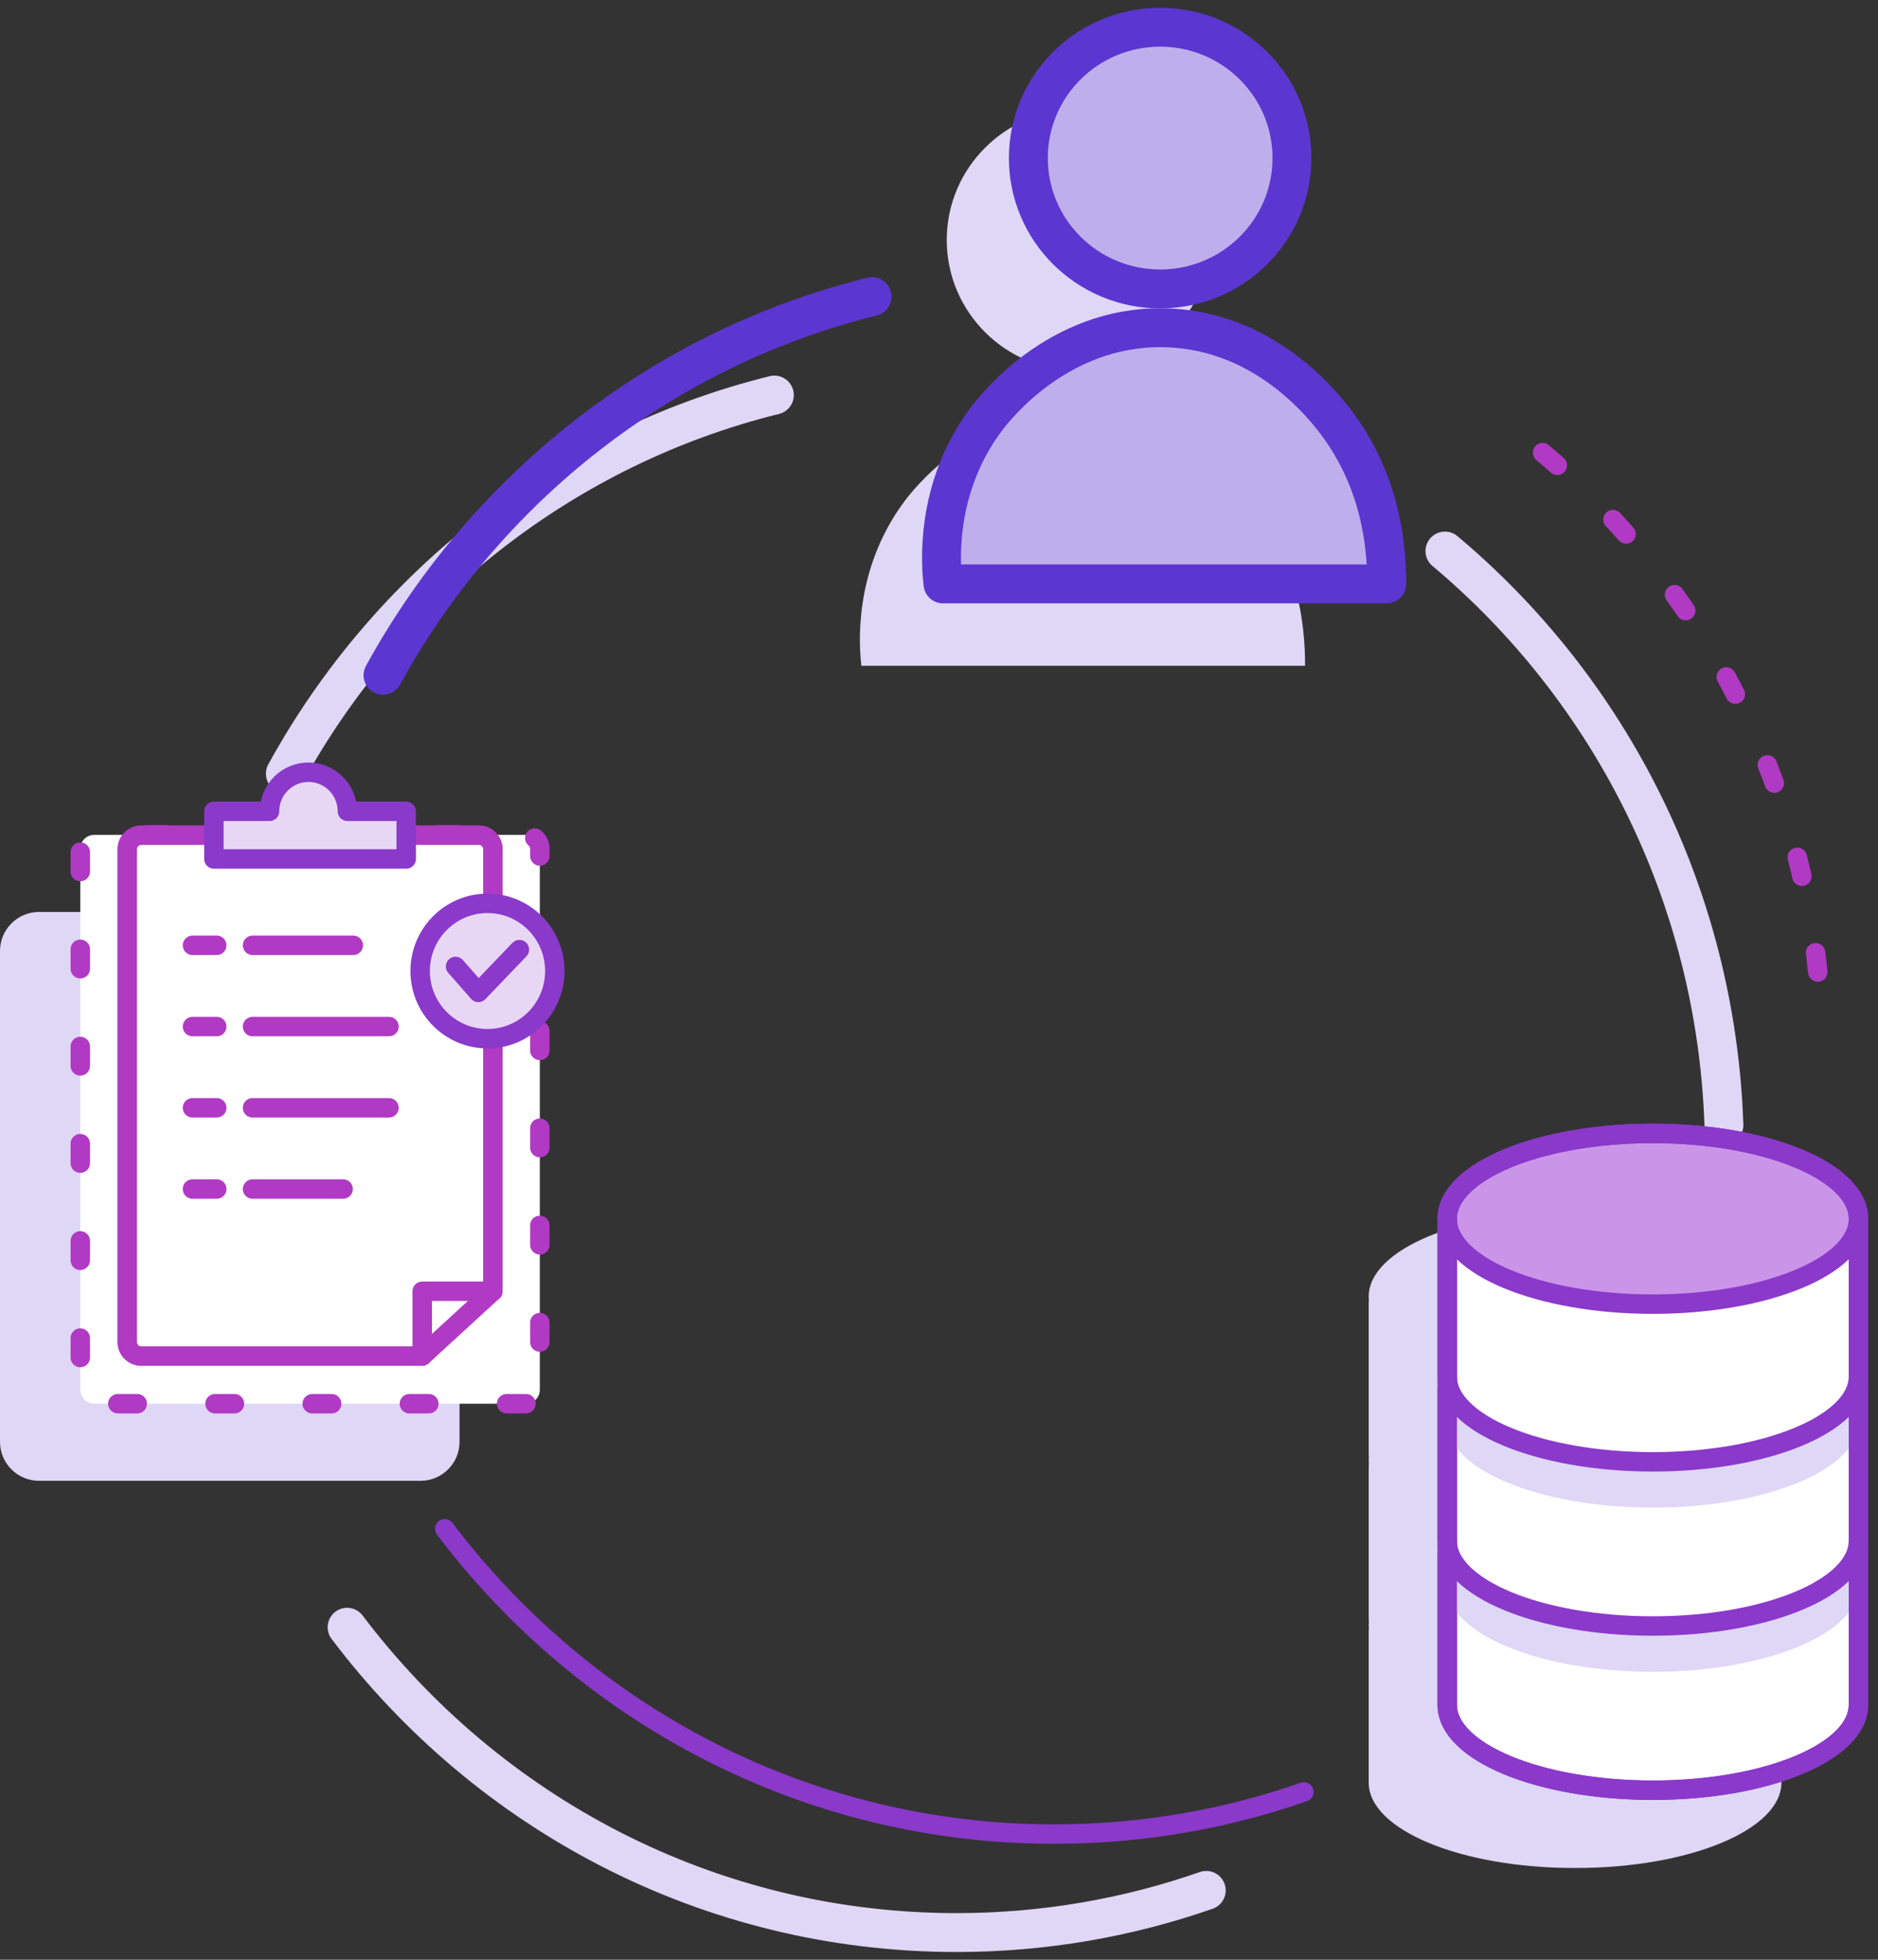 <?xml version="1.0" encoding="UTF-8"?>
<svg width="69px" height="72px" viewBox="0 0 69 72" version="1.1" xmlns="http://www.w3.org/2000/svg" xmlns:xlink="http://www.w3.org/1999/xlink">
    <rect x="0" y="0" width="69" height="72" fill="#333333" stroke="none"/>
    <title>icon-first-party-data</title>
    <g id="Page-1" stroke="none" stroke-width="1" fill="none" fill-rule="evenodd">
        <g id="Digital-Media" transform="translate(-120, -3399)">
            <g id="Group-4-Copy" transform="translate(0, 3043)">
                <g id="Group-34" transform="translate(120, 120)">
                    <g id="Group-36" transform="translate(0, 237)">
                        <g id="Group" transform="translate(-0, 0)">
                            <path d="M65.447,46.751 C65.448,46.745 65.447,46.74 65.448,46.735 C65.45,46.703 65.452,46.672 65.452,46.64 C65.452,46.638 65.452,46.636 65.452,46.634 C65.452,45.762 64.595,44.973 63.211,44.405 C61.846,43.844 59.97,43.498 57.898,43.498 C57.885,43.498 57.871,43.498 57.858,43.498 C57.853,43.498 57.847,43.498 57.842,43.498 C53.67,43.498 50.288,44.902 50.288,46.634 C50.288,46.656 50.289,46.677 50.29,46.699 C50.291,46.713 50.292,46.727 50.293,46.74 C50.293,46.744 50.293,46.748 50.293,46.752 C50.29,46.789 50.288,46.827 50.288,46.867 L50.288,52.427 C50.288,52.467 50.29,52.506 50.294,52.545 L50.294,52.548 C50.29,52.588 50.288,52.627 50.288,52.667 C50.288,52.706 50.29,52.745 50.293,52.783 L50.293,52.784 C50.29,52.822 50.288,52.86 50.288,52.899 L50.288,58.459 C50.288,58.499 50.29,58.539 50.294,58.578 L50.294,58.58 C50.29,58.62 50.288,58.659 50.288,58.699 C50.288,58.738 50.29,58.777 50.293,58.816 L50.293,58.817 C50.29,58.854 50.288,58.892 50.288,58.932 L50.288,64.492 C50.288,66.224 53.67,67.628 57.842,67.628 C57.851,67.628 57.86,67.628 57.87,67.628 C57.879,67.628 57.888,67.628 57.898,67.628 C62.07,67.628 65.452,66.224 65.452,64.492 L65.452,60.14 L65.452,58.932 L65.452,58.46 L65.452,54.58 L65.452,54.108 L65.452,52.899 L65.452,52.427 L65.452,48.547 L65.452,46.867 C65.452,46.827 65.45,46.789 65.447,46.752 L65.447,46.751 Z" id="Fill-1" fill="#DED7F6"></path>
                            <path d="M10.484,27.424 C14.256,20.553 20.732,15.422 28.451,13.514" id="Stroke-3" stroke="#DED7F6" stroke-width="1.429" stroke-linecap="round" stroke-linejoin="round"></path>
                            <path d="M44.319,68.451 C41.442,69.455 38.356,70 35.144,70 C26.021,70 17.91,65.604 12.753,58.783" id="Stroke-5" stroke="#DED7F6" stroke-width="1.429" stroke-linecap="round" stroke-linejoin="round"></path>
                            <path d="M53.089,19.245 C59.12,24.3 63.048,31.85 63.339,40.338" id="Stroke-7" stroke="#DED7F6" stroke-width="1.429" stroke-linecap="round" stroke-linejoin="round"></path>
                            <path d="M14.072,23.808 C17.843,16.936 24.319,11.805 32.038,9.898" id="Stroke-9" stroke="#5C36D0" stroke-width="1.429" stroke-linecap="round" stroke-linejoin="round"></path>
                            <path d="M47.906,64.834 C45.03,65.838 41.943,66.383 38.731,66.383 C29.609,66.383 21.498,61.987 16.341,55.167" id="Stroke-11" stroke="#8A39CA" stroke-width="0.714" stroke-linecap="round" stroke-linejoin="round"></path>
                            <path d="M56.677,15.629 C62.708,20.683 66.635,28.233 66.926,36.722" id="Stroke-13" stroke="#B03AC4" stroke-width="0.714" stroke-linecap="round" stroke-linejoin="round" stroke-dasharray="0.714,2.857"></path>
                            <path d="M31.648,23.461 C31.57,22.783 31.325,19.994 33.217,17.435 C33.521,17.024 35.846,14.012 39.696,14.049 C42.988,14.08 45.083,16.272 45.884,17.26 C45.995,17.397 46.092,17.522 46.176,17.638 C47.66,19.679 47.955,21.879 47.949,23.461 L31.648,23.461 Z" id="Fill-15" fill="#DED7F6"></path>
                            <path d="M44.47,7.817 C44.47,10.472 42.302,12.624 39.627,12.624 C36.953,12.624 34.785,10.472 34.785,7.817 C34.785,5.161 36.953,3.009 39.627,3.009 C42.302,3.009 44.47,5.161 44.47,7.817" id="Fill-17" fill="#DED7F6"></path>
                            <path d="M34.647,20.452 C34.568,19.775 34.323,16.985 36.216,14.426 C36.519,14.015 38.844,11.003 42.695,11.04 C45.986,11.072 48.082,13.263 48.883,14.251 C48.994,14.388 49.09,14.513 49.174,14.629 C50.659,16.67 50.953,18.87 50.948,20.452 L34.647,20.452 Z" id="Fill-19" fill="#BEAFEC"></path>
                            <path d="M34.647,20.452 C34.568,19.775 34.323,16.985 36.216,14.426 C36.519,14.015 38.844,11.003 42.695,11.04 C45.986,11.072 48.082,13.263 48.883,14.251 C48.994,14.388 49.09,14.513 49.174,14.629 C50.659,16.67 50.953,18.87 50.948,20.452 L34.647,20.452 Z" id="Stroke-21" stroke="#5C36D0" stroke-width="1.429" stroke-linecap="round" stroke-linejoin="round"></path>
                            <path d="M47.468,4.808 C47.468,7.463 45.3,9.615 42.626,9.615 C39.951,9.615 37.783,7.463 37.783,4.808 C37.783,2.152 39.951,0 42.626,0 C45.3,0 47.468,2.152 47.468,4.808" id="Fill-23" fill="#BEAFEC"></path>
                            <path d="M47.468,4.808 C47.468,7.463 45.3,9.615 42.626,9.615 C39.951,9.615 37.783,7.463 37.783,4.808 C37.783,2.152 39.951,0 42.626,0 C45.3,0 47.468,2.152 47.468,4.808 Z" id="Stroke-25" stroke="#5C36D0" stroke-width="1.429" stroke-linecap="round" stroke-linejoin="round"></path>
                            <path d="M68.221,43.895 C68.224,43.932 68.226,43.97 68.226,44.01 L68.226,49.57 C68.226,49.61 68.224,49.649 68.22,49.688 L68.22,49.691 C68.224,49.731 68.226,49.77 68.226,49.81 C68.226,49.849 68.224,49.888 68.221,49.926 L68.221,49.927 C68.224,49.964 68.226,50.002 68.226,50.042 L68.226,55.602 C68.226,55.642 68.224,55.682 68.22,55.721 L68.22,55.723 C68.224,55.762 68.226,55.802 68.226,55.842 C68.226,55.881 68.224,55.92 68.221,55.958 L68.221,55.96 C68.224,55.997 68.226,56.035 68.226,56.074 L68.226,61.635 C68.226,63.367 64.844,64.771 60.671,64.771 C56.499,64.771 53.118,63.367 53.118,61.635 L53.118,56.074 C53.118,56.035 53.119,55.997 53.123,55.96 L53.123,55.958 C53.119,55.92 53.118,55.881 53.118,55.842 C53.118,55.802 53.119,55.762 53.123,55.723 L53.123,55.721 C53.119,55.682 53.118,55.642 53.118,55.602 L53.118,50.042 C53.118,50.002 53.119,49.964 53.123,49.927 L53.123,49.926 C53.119,49.888 53.118,49.849 53.118,49.81 C53.118,49.77 53.119,49.731 53.123,49.691 L53.123,49.688 C53.119,49.649 53.118,49.61 53.118,49.57 L53.118,44.01 C53.118,43.97 53.119,43.932 53.123,43.895 C53.123,43.891 53.122,43.887 53.122,43.883 C53.121,43.87 53.12,43.856 53.119,43.842 C53.118,43.82 53.118,43.799 53.118,43.777 C53.118,42.045 56.499,40.641 60.671,40.641 C64.844,40.641 68.226,42.045 68.226,43.777 C68.226,43.799 68.225,43.82 68.224,43.842 C68.223,43.856 68.222,43.87 68.221,43.883 C68.221,43.887 68.221,43.891 68.221,43.895" id="Fill-27" fill="#FFFFFF"></path>
                            <path d="M68.276,55.96 C68.28,55.997 68.281,56.035 68.281,56.074 L68.281,61.635 C68.281,63.367 64.899,64.771 60.727,64.771 C56.555,64.771 53.173,63.367 53.173,61.635 L53.173,56.074 C53.173,56.035 53.175,55.997 53.178,55.96 L53.178,55.958 C53.175,55.92 53.173,55.881 53.173,55.842 C53.173,54.11 56.555,52.706 60.727,52.706 C64.899,52.706 68.281,54.11 68.281,55.842 C68.281,55.881 68.28,55.92 68.276,55.958 L68.276,55.96 Z" id="Stroke-29" stroke="#8A39CA" stroke-width="0.714" stroke-linecap="round" stroke-linejoin="round"></path>
                            <path d="M68.276,51.608 C68.28,51.645 68.281,51.683 68.281,51.723 L68.281,57.283 C68.281,59.015 64.899,60.419 60.727,60.419 C56.555,60.419 53.173,59.015 53.173,57.283 L53.173,51.723 C53.173,51.683 53.175,51.645 53.178,51.608 L53.178,51.607 C53.175,51.568 53.173,51.529 53.173,51.49 C53.173,49.758 56.555,48.354 60.727,48.354 C64.899,48.354 68.281,49.758 68.281,51.49 C68.281,51.529 68.28,51.568 68.276,51.607 L68.276,51.608 Z" id="Fill-31" fill="#DED7F6"></path>
                            <path d="M68.276,49.927 C68.28,49.964 68.281,50.002 68.281,50.042 L68.281,55.602 C68.281,57.335 64.899,58.738 60.727,58.738 C56.555,58.738 53.173,57.335 53.173,55.602 L53.173,50.042 C53.173,50.002 53.175,49.964 53.178,49.927 L53.178,49.926 C53.175,49.887 53.173,49.849 53.173,49.81 C53.173,48.077 56.555,46.674 60.727,46.674 C64.899,46.674 68.281,48.077 68.281,49.81 C68.281,49.849 68.28,49.887 68.276,49.926 L68.276,49.927 Z" id="Fill-33" fill="#FFFFFF"></path>
                            <path d="M68.276,49.927 C68.28,49.964 68.281,50.002 68.281,50.042 L68.281,55.602 C68.281,57.335 64.899,58.738 60.727,58.738 C56.555,58.738 53.173,57.335 53.173,55.602 L53.173,50.042 C53.173,50.002 53.175,49.964 53.178,49.927 L53.178,49.926 C53.175,49.887 53.173,49.849 53.173,49.81 C53.173,48.077 56.555,46.674 60.727,46.674 C64.899,46.674 68.281,48.077 68.281,49.81 C68.281,49.849 68.28,49.887 68.276,49.926 L68.276,49.927 Z" id="Stroke-35" stroke="#8A39CA" stroke-width="0.714" stroke-linecap="round" stroke-linejoin="round"></path>
                            <path d="M68.276,45.575 C68.28,45.612 68.281,45.65 68.281,45.69 L68.281,51.251 C68.281,52.983 64.899,54.387 60.727,54.387 C56.555,54.387 53.173,52.983 53.173,51.251 L53.173,45.69 C53.173,45.65 53.175,45.612 53.178,45.575 L53.178,45.574 C53.175,45.536 53.173,45.497 53.173,45.458 C53.173,43.726 56.555,42.322 60.727,42.322 C64.899,42.322 68.281,43.726 68.281,45.458 C68.281,45.497 68.28,45.536 68.276,45.574 L68.276,45.575 Z" id="Fill-37" fill="#DED7F6"></path>
                            <path d="M68.276,43.895 C68.28,43.932 68.281,43.97 68.281,44.01 L68.281,49.57 C68.281,51.302 64.899,52.706 60.727,52.706 C56.555,52.706 53.173,51.302 53.173,49.57 L53.173,44.01 C53.173,43.97 53.175,43.932 53.178,43.895 L53.178,43.894 C53.175,43.855 53.173,43.816 53.173,43.777 C53.173,42.045 56.555,40.641 60.727,40.641 C64.899,40.641 68.281,42.045 68.281,43.777 C68.281,43.816 68.28,43.855 68.276,43.894 L68.276,43.895 Z" id="Fill-39" fill="#FFFFFF"></path>
                            <path d="M68.276,43.895 C68.28,43.932 68.281,43.97 68.281,44.01 L68.281,49.57 C68.281,51.302 64.899,52.706 60.727,52.706 C56.555,52.706 53.173,51.302 53.173,49.57 L53.173,44.01 C53.173,43.97 53.175,43.932 53.178,43.895 L53.178,43.894 C53.175,43.855 53.173,43.816 53.173,43.777 C53.173,42.045 56.555,40.641 60.727,40.641 C64.899,40.641 68.281,42.045 68.281,43.777 C68.281,43.816 68.28,43.855 68.276,43.894 L68.276,43.895 Z" id="Stroke-41" stroke="#8A39CA" stroke-width="0.714" stroke-linecap="round" stroke-linejoin="round"></path>
                            <path d="M68.281,43.777 C68.281,45.509 64.899,46.913 60.727,46.913 C56.555,46.913 53.173,45.509 53.173,43.777 C53.173,42.045 56.555,40.641 60.727,40.641 C64.899,40.641 68.281,42.045 68.281,43.777" id="Fill-43" fill="#CA95E8"></path>
                            <path d="M68.281,43.777 C68.281,45.509 64.899,46.913 60.727,46.913 C56.555,46.913 53.173,45.509 53.173,43.777 C53.173,42.045 56.555,40.641 60.727,40.641 C64.899,40.641 68.281,42.045 68.281,43.777 Z" id="Stroke-45" stroke="#8A39CA" stroke-width="0.714"></path>
                            <path d="M68.276,43.895 C68.28,43.932 68.281,43.97 68.281,44.01 L68.281,49.57 C68.281,49.61 68.28,49.649 68.276,49.688 L68.276,49.691 C68.28,49.731 68.281,49.77 68.281,49.81 C68.281,49.849 68.28,49.888 68.276,49.926 L68.276,49.927 C68.28,49.964 68.281,50.002 68.281,50.042 L68.281,55.602 C68.281,55.642 68.28,55.682 68.276,55.721 L68.276,55.723 C68.28,55.762 68.281,55.802 68.281,55.842 C68.281,55.881 68.28,55.92 68.276,55.958 L68.276,55.96 C68.28,55.997 68.281,56.035 68.281,56.074 L68.281,61.635 C68.281,63.367 64.899,64.771 60.727,64.771 C56.555,64.771 53.173,63.367 53.173,61.635 L53.173,56.074 C53.173,56.035 53.175,55.997 53.178,55.96 L53.178,55.958 C53.175,55.92 53.173,55.881 53.173,55.842 C53.173,55.802 53.175,55.762 53.179,55.723 L53.179,55.721 C53.175,55.682 53.173,55.642 53.173,55.602 L53.173,50.042 C53.173,50.002 53.175,49.964 53.178,49.927 L53.178,49.926 C53.175,49.888 53.173,49.849 53.173,49.81 C53.173,49.77 53.175,49.731 53.179,49.691 L53.179,49.688 C53.175,49.649 53.173,49.61 53.173,49.57 L53.173,44.01 C53.173,43.97 53.175,43.932 53.178,43.895 C53.178,43.891 53.178,43.887 53.178,43.883 C53.177,43.87 53.175,43.856 53.175,43.842 C53.174,43.82 53.173,43.799 53.173,43.777 C53.173,42.045 56.555,40.641 60.727,40.641 C64.899,40.641 68.281,42.045 68.281,43.777 C68.281,43.799 68.281,43.82 68.28,43.842 C68.279,43.856 68.278,43.87 68.277,43.883 C68.277,43.887 68.276,43.891 68.276,43.895 Z" id="Stroke-47" stroke="#8A39CA" stroke-width="0.714" stroke-linecap="round" stroke-linejoin="round"></path>
                            <path d="M15.456,53.403 L1.429,53.403 C0.643,53.403 0,52.76 0,51.974 L0,33.934 C0,33.148 0.643,32.505 1.429,32.505 L15.456,32.505 C16.241,32.505 16.884,33.148 16.884,33.934 L16.884,51.974 C16.884,52.76 16.241,53.403 15.456,53.403" id="Fill-49" fill="#DED7F6"></path>
                            <path d="M19.327,50.571 L3.457,50.571 C3.178,50.571 2.95,50.341 2.95,50.06 L2.95,30.183 C2.95,29.903 3.178,29.673 3.457,29.673 L19.327,29.673 C19.606,29.673 19.834,29.903 19.834,30.183 L19.834,50.06 C19.834,50.341 19.606,50.571 19.327,50.571" id="Fill-51" fill="#FFFFFF"></path>
                            <path d="M19.327,50.571 L3.457,50.571 C3.178,50.571 2.95,50.341 2.95,50.06 L2.95,30.183 C2.95,29.903 3.178,29.673 3.457,29.673 L19.327,29.673 C19.606,29.673 19.834,29.903 19.834,30.183 L19.834,50.06 C19.834,50.341 19.606,50.571 19.327,50.571 Z" id="Stroke-53" stroke="#B03AC4" stroke-width="0.714" stroke-linecap="round" stroke-linejoin="round" stroke-dasharray="0.714,2.857"></path>
                            <path d="M15.513,48.819 L5.188,48.819 C4.906,48.819 4.676,48.587 4.676,48.304 L4.676,30.201 C4.676,29.917 4.906,29.686 5.188,29.686 L17.596,29.686 C17.878,29.686 18.108,29.917 18.108,30.201 L18.108,46.439 L15.513,48.819 Z" id="Fill-55" fill="#FFFFFF"></path>
                            <path d="M15.513,48.819 L5.188,48.819 C4.906,48.819 4.676,48.587 4.676,48.304 L4.676,30.201 C4.676,29.917 4.906,29.686 5.188,29.686 L17.596,29.686 C17.878,29.686 18.108,29.917 18.108,30.201 L18.108,46.439 L15.513,48.819 Z" id="Stroke-57" stroke="#B03AC4" stroke-width="0.714" stroke-linecap="round" stroke-linejoin="round"></path>
                            <path d="M15.513,46.439 L15.513,48.819 L5.188,48.819 C4.906,48.819 4.676,48.587 4.676,48.304 L4.676,30.201 C4.676,29.918 4.906,29.686 5.188,29.686 L17.596,29.686 C17.878,29.686 18.108,29.918 18.108,30.201 L18.108,46.439 L15.513,46.439 Z" id="Fill-59" fill="#FFFFFF"></path>
                            <path d="M15.513,46.439 L15.513,48.819 L5.188,48.819 C4.906,48.819 4.676,48.587 4.676,48.304 L4.676,30.201 C4.676,29.918 4.906,29.686 5.188,29.686 L17.596,29.686 C17.878,29.686 18.108,29.918 18.108,30.201 L18.108,46.439 L15.513,46.439 Z" id="Stroke-61" stroke="#B03AC4" stroke-width="0.714" stroke-linecap="round" stroke-linejoin="round"></path>
                            <line x1="12.98" y1="33.73" x2="9.279" y2="33.73" id="Stroke-63" stroke="#B03AC4" stroke-width="0.714" stroke-linecap="round" stroke-linejoin="round"></line>
                            <line x1="7.963" y1="33.73" x2="7.072" y2="33.73" id="Stroke-65" stroke="#B03AC4" stroke-width="0.714" stroke-linecap="round" stroke-linejoin="round"></line>
                            <line x1="14.292" y1="36.715" x2="9.279" y2="36.715" id="Stroke-67" stroke="#B03AC4" stroke-width="0.714" stroke-linecap="round" stroke-linejoin="round"></line>
                            <line x1="7.963" y1="36.715" x2="7.072" y2="36.715" id="Stroke-69" stroke="#B03AC4" stroke-width="0.714" stroke-linecap="round" stroke-linejoin="round"></line>
                            <line x1="14.292" y1="39.7" x2="9.279" y2="39.7" id="Stroke-71" stroke="#B03AC4" stroke-width="0.714" stroke-linecap="round" stroke-linejoin="round"></line>
                            <line x1="7.963" y1="39.7" x2="7.072" y2="39.7" id="Stroke-73" stroke="#B03AC4" stroke-width="0.714" stroke-linecap="round" stroke-linejoin="round"></line>
                            <line x1="12.606" y1="42.684" x2="9.279" y2="42.684" id="Stroke-75" stroke="#B03AC4" stroke-width="0.714" stroke-linecap="round" stroke-linejoin="round"></line>
                            <line x1="7.963" y1="42.684" x2="7.072" y2="42.684" id="Stroke-77" stroke="#B03AC4" stroke-width="0.714" stroke-linecap="round" stroke-linejoin="round"></line>
                            <path d="M14.925,28.807 L14.925,30.557 L7.859,30.557 L7.859,28.807 L9.902,28.807 C9.902,28.014 10.543,27.371 11.333,27.371 C12.123,27.371 12.764,28.014 12.764,28.807 L14.925,28.807 Z" id="Fill-79" fill="#E8D7F4"></path>
                            <path d="M14.925,28.807 L14.925,30.557 L7.859,30.557 L7.859,28.807 L9.902,28.807 C9.902,28.014 10.543,27.371 11.333,27.371 C12.123,27.371 12.764,28.014 12.764,28.807 L14.925,28.807 Z" id="Stroke-81" stroke="#8A39CA" stroke-width="0.714" stroke-linecap="round" stroke-linejoin="round"></path>
                            <path d="M20.385,34.675 C20.385,36.048 19.277,37.161 17.911,37.161 C16.544,37.161 15.437,36.048 15.437,34.675 C15.437,33.301 16.544,32.188 17.911,32.188 C19.277,32.188 20.385,33.301 20.385,34.675" id="Fill-83" fill="#E8D7F4"></path>
                            <path d="M20.385,34.675 C20.385,36.048 19.277,37.161 17.911,37.161 C16.544,37.161 15.437,36.048 15.437,34.675 C15.437,33.301 16.544,32.188 17.911,32.188 C19.277,32.188 20.385,33.301 20.385,34.675 Z" id="Stroke-85" stroke="#8A39CA" stroke-width="0.714" stroke-linecap="round" stroke-linejoin="round"></path>
                            <path d="M16.738,34.506 C17.017,34.824 17.297,35.143 17.576,35.461 C18.078,34.937 18.581,34.413 19.083,33.888" id="Stroke-87" stroke="#8A39CA" stroke-width="0.714" stroke-linecap="round" stroke-linejoin="round"></path>
                        </g>
                    </g>
                </g>
            </g>
        </g>
    </g>
</svg>